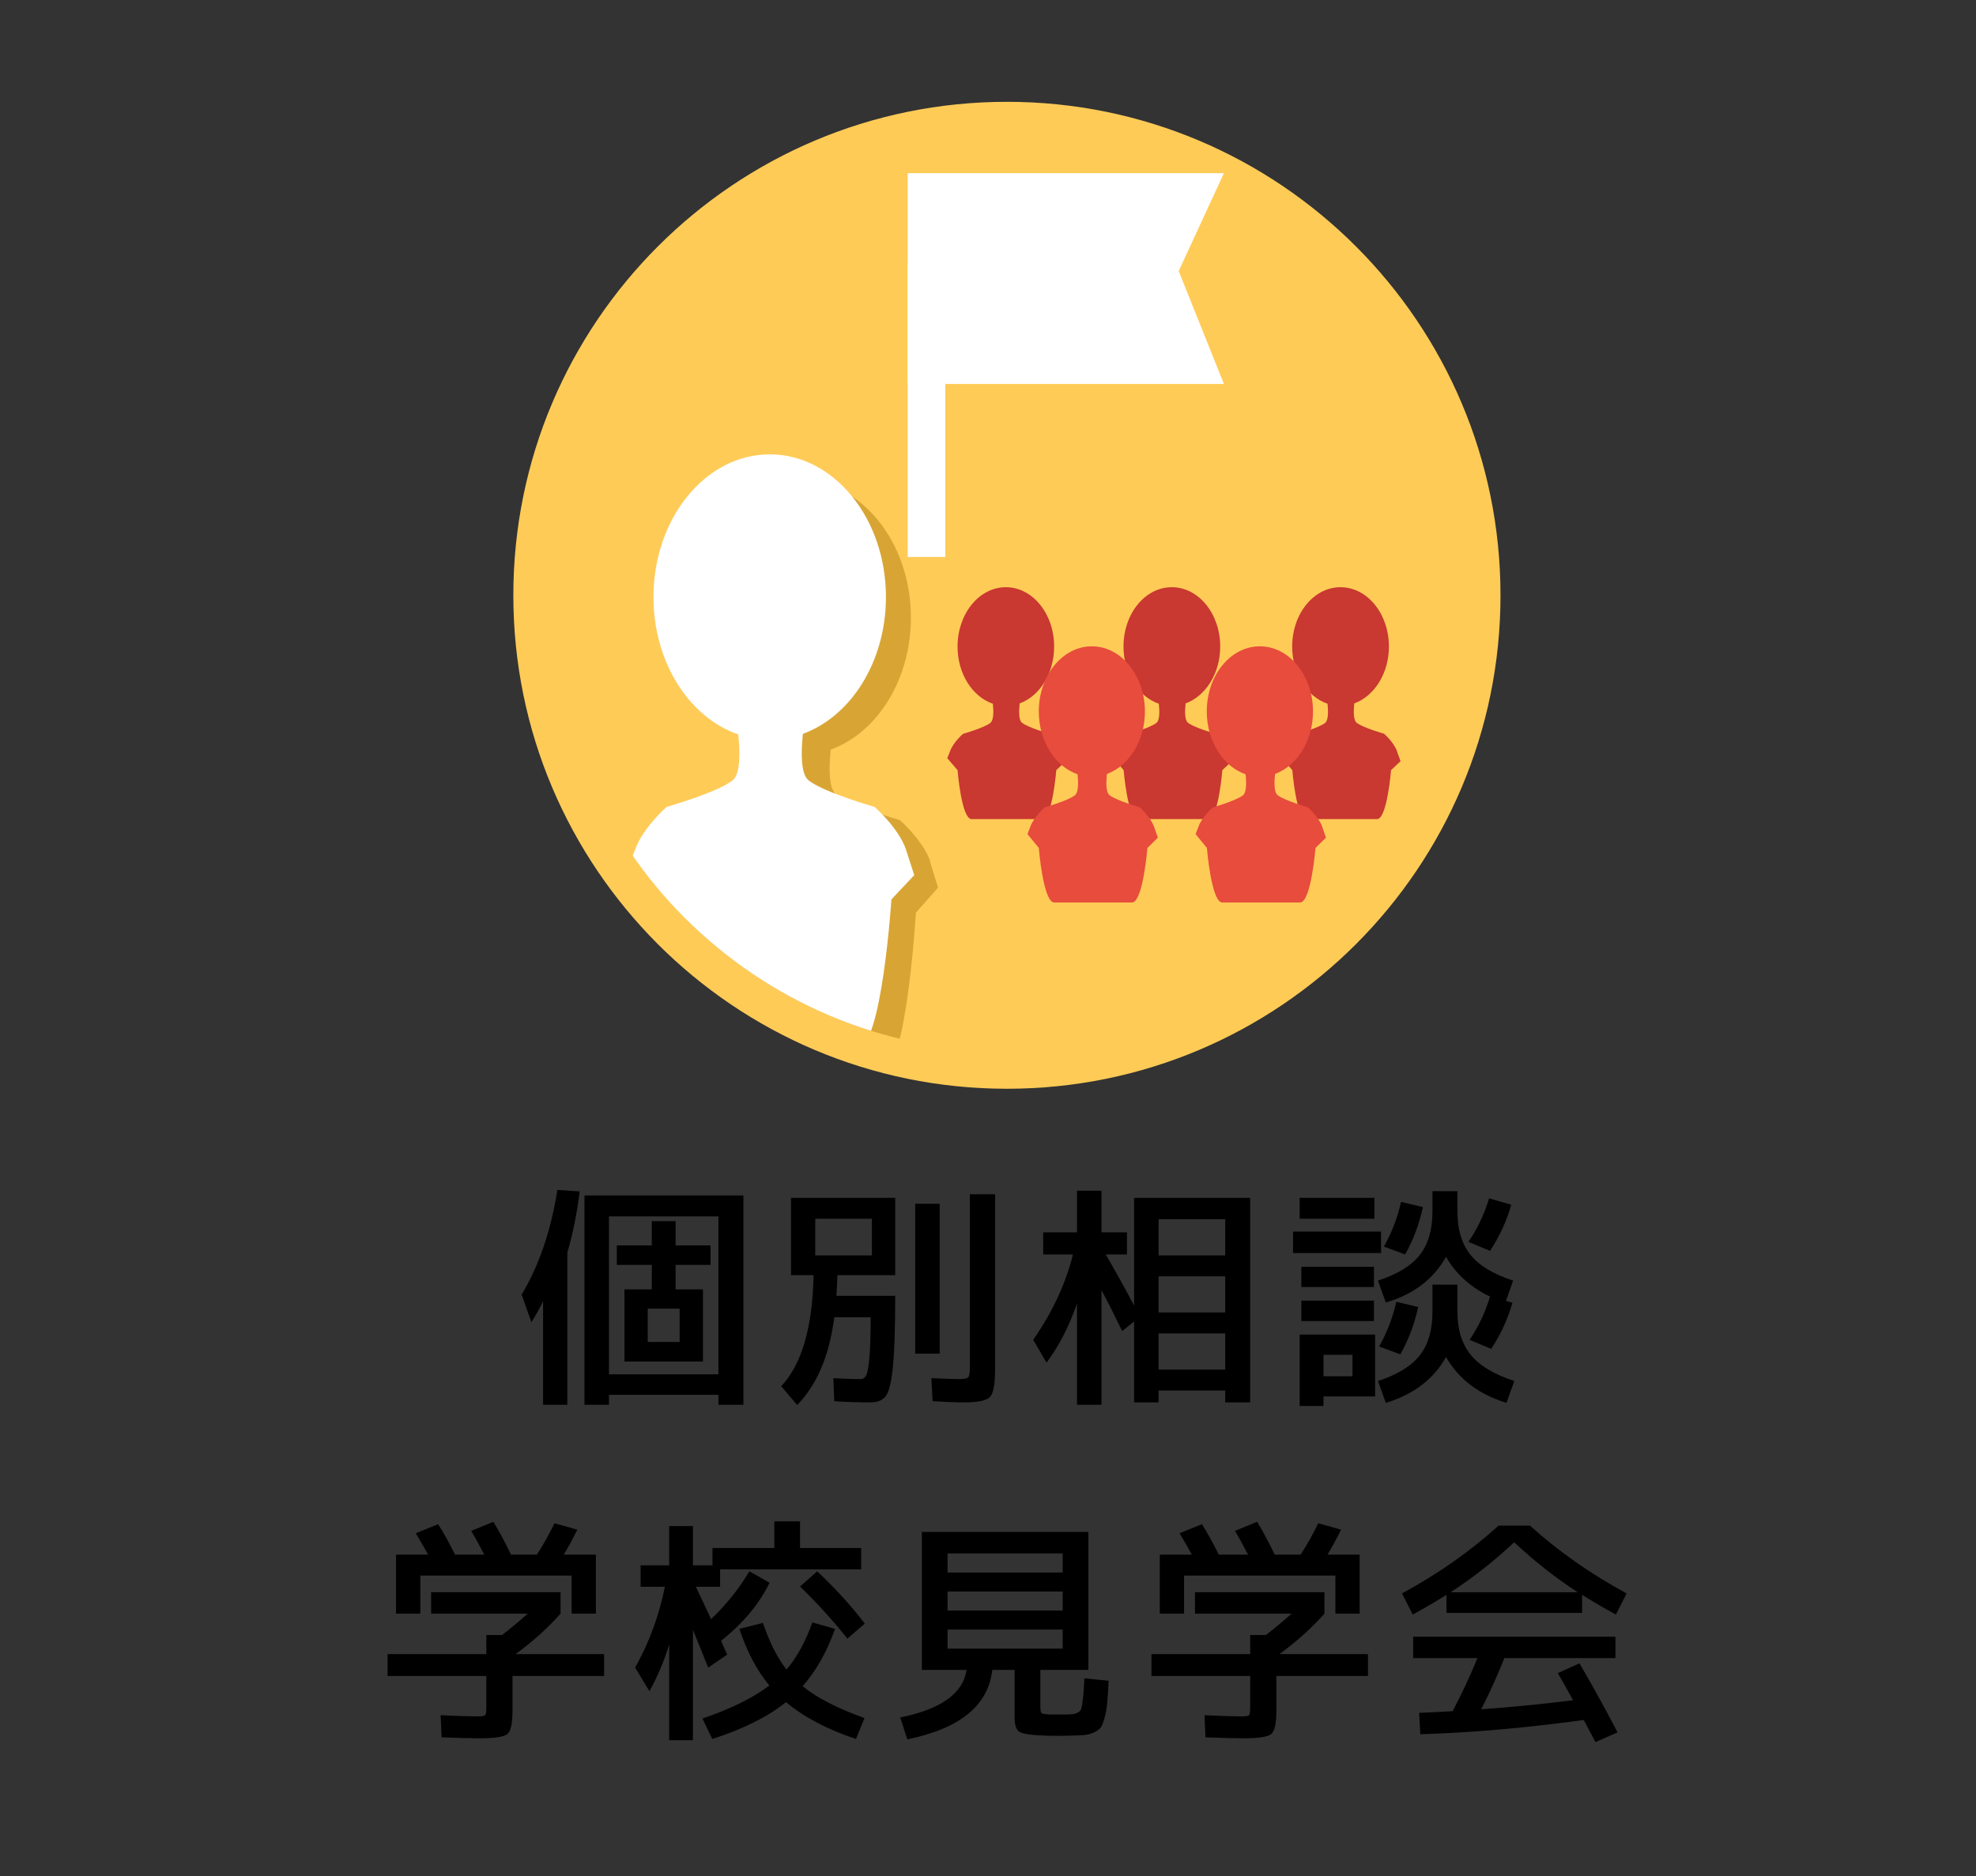 <?xml version="1.0" encoding="UTF-8"?>
<svg id="uuid-152c3bcd-faf1-44cf-9b88-dfe5ba07a68f" data-name="レイヤー 2" xmlns="http://www.w3.org/2000/svg" width="166.1" height="157.73" xmlns:xlink="http://www.w3.org/1999/xlink" viewBox="0 0 166.1 157.73">
  <rect x="0" y="0" width="166.1" height="157.73" fill="#333333" stroke="none"/>
  <defs>
    <style>
      .uuid-e4f26f1a-101c-4e7c-9333-ad1e07f8a688 {
        fill: none;
      }

      .uuid-55128c4c-6ad3-4adf-b98f-c0dd52612b38 {
        fill: #c93831;
      }

      .uuid-b702f174-0e77-4dc2-a868-51f30258ed1d {
        clip-path: url(#uuid-f802ad50-aab5-4c66-9928-f71b39bb5094);
      }

      .uuid-0a96f1b1-acac-4577-8227-9b4fea7bc42a {
        fill: #fff;
      }

      .uuid-e1eb2ded-5547-4b5c-bca1-6ce49c40eef1 {
        fill: #e74c3c;
      }

      .uuid-2ba75d97-c34c-40c5-93db-3520b2624dc0 {
        fill: #ffcb57;
      }

      .uuid-05dbe741-fa70-4c3b-8c1b-2f538e2ad712 {
        fill: #d8a535;
      }
    </style>
    <clipPath id="uuid-f802ad50-aab5-4c66-9928-f71b39bb5094">
      <path class="uuid-e4f26f1a-101c-4e7c-9333-ad1e07f8a688" d="M122.92,50.12c0,21.14-17.14,38.28-38.28,38.28s-38.28-17.14-38.28-38.28S63.5,11.84,84.64,11.84s38.28,17.14,38.28,38.28Z"/>
    </clipPath>
  </defs>
  <g id="uuid-dbaf2049-9f9f-40d7-ad61-de82b90d5ac9" data-name="レイヤー 1">
    <g>
      <rect class="uuid-e4f26f1a-101c-4e7c-9333-ad1e07f8a688" width="166.1" height="157.73" rx="5" ry="5"/>
      <g>
        <path class="uuid-2ba75d97-c34c-40c5-93db-3520b2624dc0" d="M126.13,50.05c0,22.91-18.58,41.49-41.49,41.49s-41.49-18.58-41.49-41.49S61.73,8.56,84.64,8.56s41.49,18.58,41.49,41.49Z"/>
        <g>
          <g>
            <path d="M47.69,105.31v12.8h-2.04v-8.7c-.28.57-.61,1.16-.98,1.76l-.82-2.32c1.47-2.47,2.47-5.4,3-8.8l1.88.12c-.25,1.95-.6,3.66-1.04,5.14ZM51.19,117.27v.84h-2.06v-17.6h13.36v17.6h-2.1v-.84h-9.2ZM60.39,115.55v-13.28h-9.2v13.28h9.2ZM54.45,114.47h-1.96v-6.06h2.3v-2.06h-2.94v-1.64h2.94v-2.04h2v2.04h2.94v1.64h-2.94v2.06h2.3v6.06h-4.64ZM54.45,112.83h2.68v-2.8h-2.68v2.8Z"/>
            <path d="M72.33,115.95c.21,0,.37-.1.48-.31.11-.21.2-.7.27-1.48.07-.78.11-1.92.11-3.41h-3.06c-.41,3.21-1.45,5.67-3.12,7.38l-1.34-1.58c1.72-1.83,2.63-4.94,2.72-9.34h-1.9v-6.5h8.76v6.5h-4.86c-.03.76-.05,1.34-.08,1.74h4.94c0,2.77-.07,4.79-.2,6.04-.13,1.25-.33,2.05-.6,2.4-.27.35-.71.52-1.32.52-.87,0-1.87-.03-3-.1l-.08-1.94c.84.05,1.6.08,2.28.08ZM73.29,105.55v-3.08h-4.76v3.08h4.76ZM76.93,113.81v-12.6h2.06v12.6h-2.06ZM81.53,100.41h2.12v14.6c0,1.31-.14,2.12-.42,2.43-.28.31-1.01.47-2.18.47-.63,0-1.51-.03-2.66-.1l-.1-1.94c1.11.05,1.89.08,2.36.08.4,0,.65-.05.74-.15.09-.1.14-.4.14-.89v-14.5Z"/>
            <path d="M87.69,103.61h2.84v-3.5h2.06v3.5h2.14v1.86h-1.78c.81,1.4,1.61,2.83,2.38,4.3v-9.06h9.76v17.2h-2.1v-1h-5.6v1h-2.06v-6.8l-1,.8c-.6-1.24-1.18-2.39-1.74-3.44v9.64h-2.06v-8.52c-.65,1.91-1.51,3.57-2.56,4.98l-1.12-1.92c1.63-2.35,2.74-4.74,3.34-7.18h-2.5v-1.86ZM102.99,105.55v-3.04h-5.6v3.04h5.6ZM97.39,110.35h5.6v-3.04h-5.6v3.04ZM97.39,115.15h5.6v-3.04h-5.6v3.04Z"/>
            <path d="M108.69,105.35v-1.8h7.4v1.8h-7.4ZM109.25,102.47v-1.76h6.28v1.76h-6.28ZM111.25,117.41v.8h-2v-6h6.34v5.2h-4.34ZM109.39,108.21v-1.7h6.1v1.7h-6.1ZM109.39,111.07v-1.72h6.1v1.72h-6.1ZM111.25,115.71h2.44v-1.8h-2.44v1.8ZM125.35,113.41l-1.82-.76c.73-1.07,1.31-2.28,1.72-3.64-1.63-.77-2.86-1.89-3.7-3.34-1.05,1.88-2.74,3.16-5.06,3.84l-.66-1.84c1.63-.53,2.8-1.25,3.51-2.15.71-.9,1.07-2.12,1.07-3.65v-1.72h2.1v1.72c0,1.49.36,2.7,1.08,3.61.72.91,1.92,1.64,3.6,2.19l-.6,1.7.54.16c-.37,1.35-.97,2.64-1.78,3.88ZM120.41,108.01h2.1v2.3c0,1.48.37,2.68,1.12,3.6.75.92,1.97,1.65,3.66,2.2l-.66,1.84c-2.33-.72-4.03-2.01-5.08-3.86-1.04,1.87-2.73,3.15-5.06,3.86l-.66-1.84c1.63-.53,2.8-1.25,3.51-2.15.71-.9,1.07-2.12,1.07-3.65v-2.3ZM115.93,113.21c.67-1.2,1.15-2.45,1.44-3.76l1.84.44c-.32,1.45-.82,2.78-1.5,3.98l-1.78-.66ZM116.33,104.81c.67-1.2,1.15-2.45,1.44-3.76l1.84.44c-.32,1.45-.82,2.78-1.5,3.98l-1.78-.66ZM125.25,105.17l-1.82-.76c.75-1.08,1.33-2.3,1.74-3.66l1.86.54c-.37,1.35-.97,2.64-1.78,3.88Z"/>
            <path d="M36.24,135.67v-1.8h10.88v1.8c-1.09,1.23-2.35,2.36-3.78,3.4h7.44v1.84h-7.7v2.94c0,1.05-.14,1.7-.43,1.94-.29.24-1.06.36-2.33.36-.76,0-1.83-.03-3.2-.08l-.08-1.86c1.57.07,2.59.1,3.04.1.4,0,.63-.03.7-.1.07-.07.1-.29.1-.66v-2.64h-8.3v-1.84h8.3v-1.6h1.32c.76-.59,1.48-1.19,2.16-1.8h-8.12ZM48.05,132.47h-12.72v3.2h-2.04v-4.96h2.7c-.33-.6-.68-1.2-1.04-1.8l1.88-.76c.47.73.94,1.59,1.42,2.56h2.46c-.44-.85-.81-1.52-1.1-2l1.86-.76c.51.83,1,1.75,1.48,2.76h2.18c.55-.85,1.04-1.73,1.48-2.64l1.92.54c-.4.8-.78,1.5-1.14,2.1h2.7v4.96h-2.04v-3.2Z"/>
            <path d="M65.09,127.91h2.16v2.24h5.14v1.8h-11.86v1.46h-2.04c.13.28.34.72.63,1.33.29.61.5,1.07.65,1.39,1.28-1.21,2.35-2.55,3.22-4.02l1.7.96c-.88,1.8-2.24,3.43-4.08,4.88.07.15.16.37.29.66.13.29.2.46.23.5l-1.6,1.1c-.05-.13-.24-.6-.56-1.4-.32-.8-.56-1.39-.72-1.78v9.28h-2v-8.06c-.41,1.39-.97,2.7-1.66,3.94l-1.2-1.98c1.2-2.16,2.03-4.43,2.5-6.8h-2.04v-1.8h2.4v-3.3h2v3.3h1.64v-1.46h5.2v-2.24ZM72.67,144.45l-.72,1.76c-2.43-.81-4.39-1.85-5.88-3.1-1.52,1.23-3.59,2.26-6.2,3.1l-.82-1.72c2.44-.84,4.31-1.77,5.62-2.78-1.04-1.25-1.88-2.84-2.52-4.76l1.98-.5c.56,1.64,1.22,2.95,1.98,3.92.87-1.01,1.59-2.33,2.18-3.96l1.9.54c-.67,1.91-1.57,3.51-2.72,4.82,1.16.96,2.89,1.85,5.2,2.68ZM67.25,133.39l1.44-1.28c1.56,1.47,2.89,2.93,4,4.4l-1.46,1.26c-1.24-1.56-2.57-3.02-3.98-4.38Z"/>
            <path d="M88.19,144.15h1.64c.25-.01.44-.04.55-.07.11-.03.23-.09.34-.17.11-.08.19-.25.23-.5.04-.25.08-.54.11-.86.03-.32.06-.8.09-1.44l2.04.2c-.04.81-.08,1.44-.12,1.87-.04.43-.11.85-.22,1.24-.11.39-.21.67-.32.82s-.3.29-.58.42c-.28.13-.56.2-.83.22s-.68.04-1.23.05c-.12,0-.3,0-.54.01-.24,0-.43,0-.56,0-.47,0-.82,0-1.06-.02-1.08-.04-1.76-.14-2.03-.31s-.41-.55-.41-1.15v-4.06h-1.88c-.33,2.99-2.71,4.93-7.14,5.84l-.6-1.84c3.43-.69,5.29-2.03,5.58-4h-3.76v-11.6h14v11.6h-4.04v3.06c0,.32.03.51.1.57.07.06.28.1.64.11ZM79.65,132.21h9.68v-1.6h-9.68v1.6ZM79.65,133.81v1.6h9.68v-1.6h-9.68ZM79.65,137.01v1.6h9.68v-1.6h-9.68Z"/>
            <path d="M100.45,135.67v-1.8h10.88v1.8c-1.09,1.23-2.35,2.36-3.78,3.4h7.44v1.84h-7.7v2.94c0,1.05-.14,1.7-.43,1.94-.29.24-1.06.36-2.33.36-.76,0-1.83-.03-3.2-.08l-.08-1.86c1.57.07,2.59.1,3.04.1.4,0,.63-.03.7-.1.07-.07.1-.29.1-.66v-2.64h-8.3v-1.84h8.3v-1.6h1.32c.76-.59,1.48-1.19,2.16-1.8h-8.12ZM112.25,132.47h-12.72v3.2h-2.04v-4.96h2.7c-.33-.6-.68-1.2-1.04-1.8l1.88-.76c.47.73.94,1.59,1.42,2.56h2.46c-.44-.85-.81-1.52-1.1-2l1.86-.76c.51.83,1,1.75,1.48,2.76h2.18c.55-.85,1.04-1.73,1.48-2.64l1.92.54c-.4.8-.78,1.5-1.14,2.1h2.7v4.96h-2.04v-3.2Z"/>
            <path d="M132.99,134.09v1.52h-11.4v-1.52c-1.03.64-1.97,1.19-2.84,1.66l-.9-1.78c3.04-1.65,5.75-3.55,8.12-5.7h2.64c2.37,2.15,5.08,4.05,8.12,5.7l-.9,1.78c-.87-.47-1.81-1.02-2.84-1.66ZM132.77,139.85c1.05,1.8,2.12,3.73,3.2,5.8l-1.86.82c-.09-.17-.25-.47-.47-.89-.22-.42-.39-.74-.51-.97-4.88.67-9.46,1.07-13.74,1.2l-.1-1.8c1.27-.05,2.21-.1,2.82-.14.81-1.56,1.51-3.05,2.08-4.46h-5.4v-1.8h17v1.8h-9.34c-.56,1.43-1.21,2.86-1.94,4.3,2.51-.17,5.08-.43,7.72-.76-.39-.71-.81-1.47-1.28-2.28l1.82-.82ZM132.62,133.87c-1.85-1.2-3.63-2.6-5.34-4.2-1.71,1.6-3.49,3-5.34,4.2h10.68Z"/>
          </g>
          <g class="uuid-b702f174-0e77-4dc2-a868-51f30258ed1d">
            <path class="uuid-05dbe741-fa70-4c3b-8c1b-2f538e2ad712" d="M78.17,72.34c-.65-1.75-2.53-3.39-2.53-3.39,0,0-4.07-1.16-5.34-2.14-.65-.5-.63-2.22-.47-3.78,3.9-1.43,6.74-5.86,6.74-11.1,0-6.4-4.23-11.58-9.43-11.58s-9.43,5.19-9.43,11.58c0,5.31,2.91,9.79,6.88,11.15.16,1.55.16,3.24-.48,3.73-1.26.98-5.34,2.14-5.34,2.14,0,0-1.87,1.63-2.53,3.39l-.53,1.37,2,3.03s.77,13.14,2.74,13.14h13.79c1.97,0,2.75-13.14,2.75-13.14l1.86-2.11-.7-2.29Z"/>
            <path class="uuid-0a96f1b1-acac-4577-8227-9b4fea7bc42a" d="M76.13,71.35c-.67-1.82-2.62-3.51-2.62-3.51,0,0-4.22-1.2-5.53-2.22-.67-.52-.66-2.3-.49-3.92,4.04-1.48,6.98-6.07,6.98-11.5,0-6.63-4.38-12-9.77-12s-9.77,5.37-9.77,12c0,5.5,3.02,10.14,7.13,11.55.16,1.61.17,3.36-.49,3.87-1.31,1.02-5.53,2.22-5.53,2.22,0,0-1.94,1.69-2.62,3.51l-.55,1.41,2.08,2.86s.8,12.5,2.84,12.5h14.29c2.04,0,2.85-12.5,2.85-12.5l1.92-2.04-.72-2.23Z"/>
            <path class="uuid-55128c4c-6ad3-4adf-b98f-c0dd52612b38" d="M89.3,63.15c-.28-.76-1.09-1.46-1.09-1.46,0,0-1.75-.5-2.3-.92-.28-.21-.27-.96-.2-1.63,1.68-.61,2.9-2.52,2.9-4.78,0-2.76-1.82-4.99-4.06-4.99s-4.06,2.23-4.06,4.99c0,2.29,1.25,4.22,2.97,4.81.07.67.07,1.39-.21,1.61-.54.42-2.3.92-2.3.92,0,0-.81.7-1.09,1.46l-.23.59.86,1s.33,4.12,1.18,4.12h5.94c.85,0,1.18-4.12,1.18-4.12l.8-.75-.3-.83Z"/>
            <path class="uuid-55128c4c-6ad3-4adf-b98f-c0dd52612b38" d="M103.25,63.15c-.28-.76-1.09-1.46-1.09-1.46,0,0-1.75-.5-2.3-.92-.28-.21-.27-.96-.2-1.63,1.68-.61,2.91-2.52,2.91-4.78,0-2.76-1.82-4.99-4.07-4.99s-4.06,2.23-4.06,4.99c0,2.29,1.26,4.22,2.97,4.81.07.67.07,1.39-.2,1.61-.54.42-2.3.92-2.3.92,0,0-.81.7-1.09,1.46l-.23.59.86,1s.34,4.12,1.18,4.12h5.94c.85,0,1.18-4.12,1.18-4.12l.8-.75-.3-.83Z"/>
            <path class="uuid-55128c4c-6ad3-4adf-b98f-c0dd52612b38" d="M117.43,63.15c-.28-.76-1.09-1.46-1.09-1.46,0,0-1.76-.5-2.3-.92-.28-.21-.27-.96-.2-1.63,1.68-.61,2.91-2.52,2.91-4.78,0-2.76-1.82-4.99-4.07-4.99s-4.06,2.23-4.06,4.99c0,2.29,1.25,4.22,2.97,4.81.07.67.07,1.39-.2,1.61-.54.42-2.3.92-2.3.92,0,0-.81.7-1.09,1.46l-.23.59.86,1s.33,4.12,1.18,4.12h5.94c.85,0,1.18-4.12,1.18-4.12l.8-.75-.3-.83Z"/>
            <path class="uuid-e1eb2ded-5547-4b5c-bca1-6ce49c40eef1" d="M96.99,69.47c-.31-.83-1.19-1.6-1.19-1.6,0,0-1.93-.55-2.53-1.01-.31-.24-.3-1.05-.22-1.79,1.85-.68,3.19-2.77,3.19-5.25,0-3.03-2-5.48-4.46-5.48s-4.46,2.45-4.46,5.48c0,2.51,1.38,4.63,3.26,5.28.07.73.08,1.53-.23,1.77-.6.46-2.53,1.01-2.53,1.01,0,0-.89.77-1.2,1.6l-.25.65.95,1.16s.37,4.59,1.3,4.59h6.53c.93,0,1.3-4.59,1.3-4.59l.88-.86-.33-.95Z"/>
            <path class="uuid-e1eb2ded-5547-4b5c-bca1-6ce49c40eef1" d="M111.13,69.47c-.31-.83-1.2-1.6-1.2-1.6,0,0-1.93-.55-2.53-1.01-.31-.24-.3-1.05-.22-1.79,1.84-.68,3.19-2.77,3.19-5.25,0-3.03-2-5.48-4.47-5.48s-4.46,2.45-4.46,5.48c0,2.51,1.38,4.63,3.26,5.28.08.73.08,1.53-.22,1.77-.6.46-2.53,1.01-2.53,1.01,0,0-.89.77-1.2,1.6l-.25.65.95,1.16s.37,4.59,1.3,4.59h6.53c.93,0,1.3-4.59,1.3-4.59l.88-.86-.33-.95Z"/>
          </g>
        </g>
        <g>
          <rect class="uuid-0a96f1b1-acac-4577-8227-9b4fea7bc42a" x="76.3" y="22.15" width="3.16" height="24.68"/>
          <polygon class="uuid-0a96f1b1-acac-4577-8227-9b4fea7bc42a" points="102.88 32.28 76.3 32.28 76.3 14.56 102.88 14.56 99.08 22.79 102.88 32.28"/>
        </g>
      </g>
    </g>
  </g>
</svg>